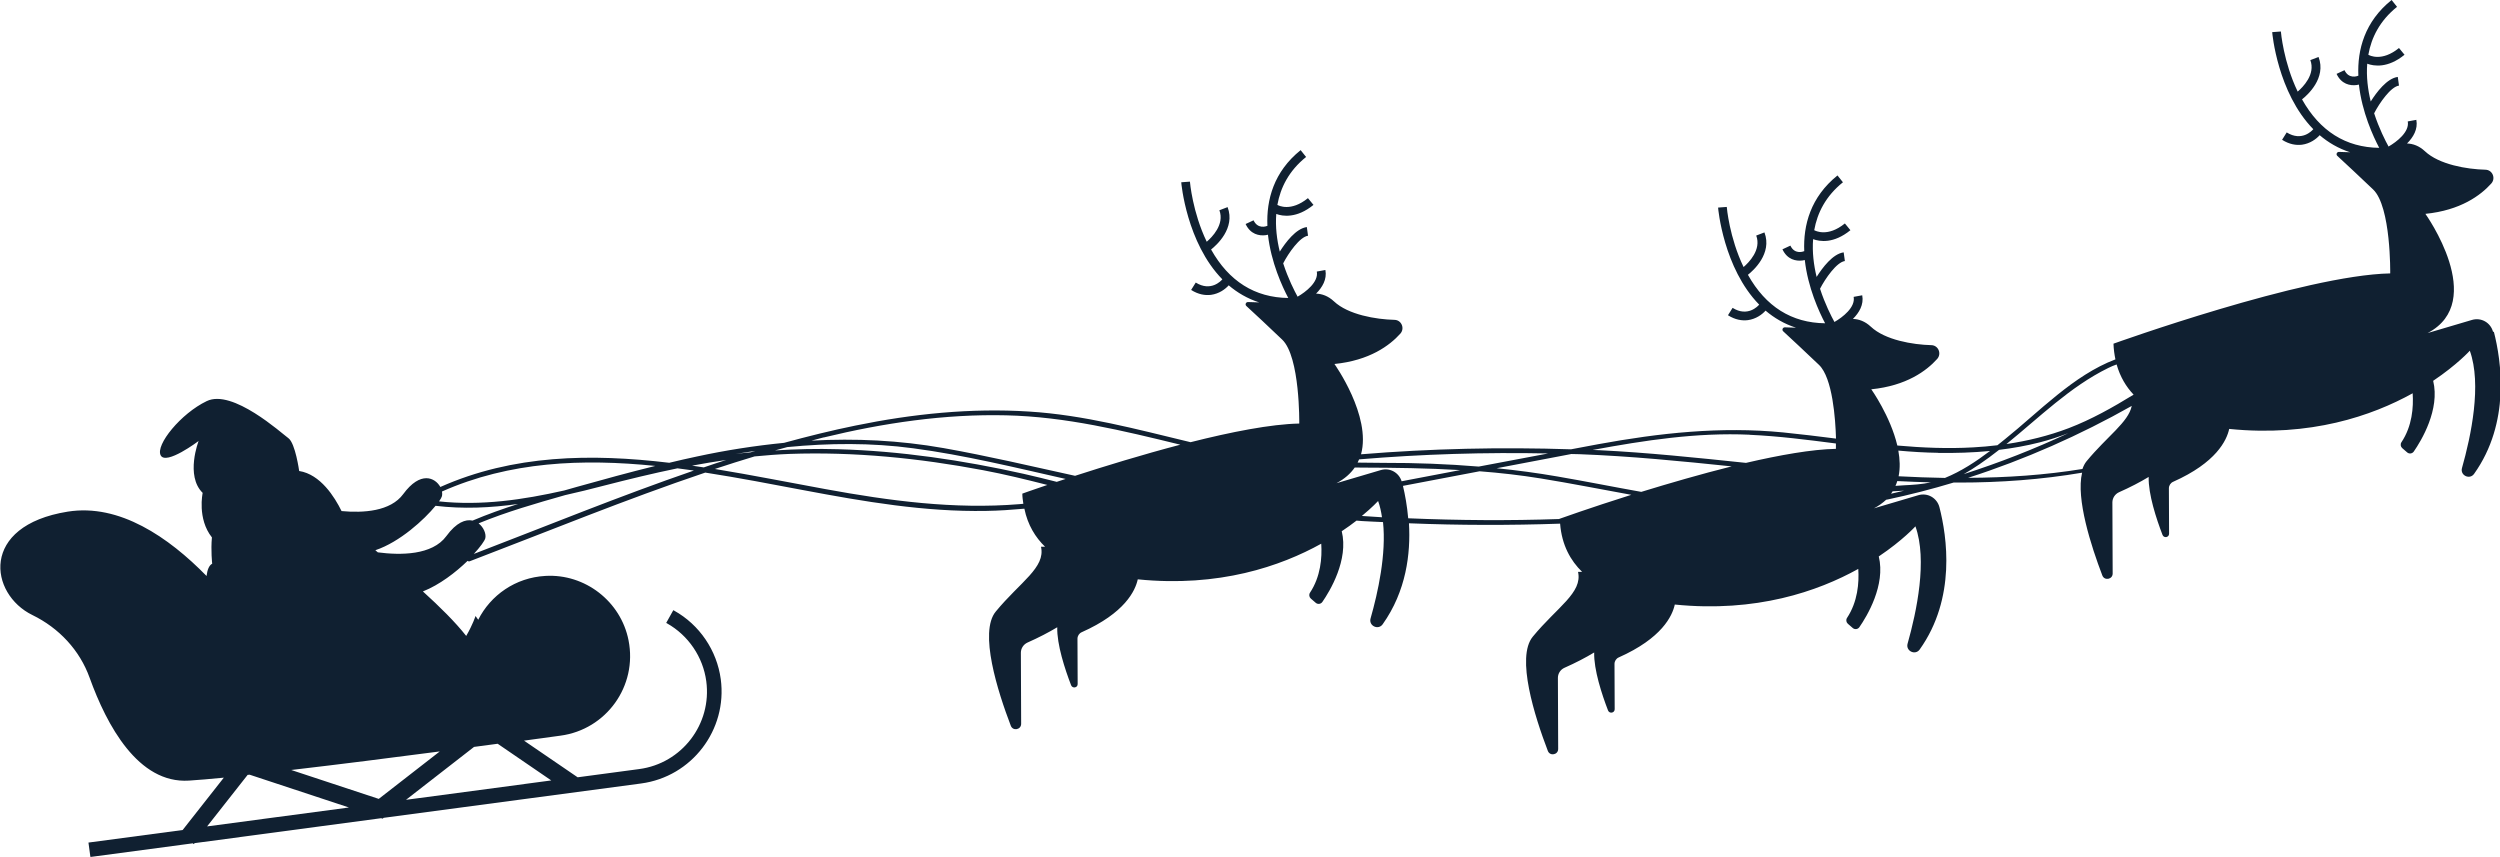 <?xml version="1.0" encoding="UTF-8"?>
<svg id="BACKGROUND" xmlns="http://www.w3.org/2000/svg" viewBox="0 0 270.75 92.8">
  <defs>
    <style>
      .cls-1 {
        fill: #102031;
      }
    </style>
  </defs>
  <path class="cls-1" d="M270,35.95c-.26-1.01-1.29-1.6-2.29-1.3l-4.8,1.42c6.55-3.42-.24-12.91-.24-12.91,3.8-.38,5.98-2,7.13-3.28,.52-.57,.13-1.49-.63-1.5-1.99-.05-5.01-.55-6.55-2-.63-.59-1.3-.82-1.94-.84,.67-.67,1.2-1.54,1.01-2.56l-.93,.17c.21,1.13-1.19,2.21-2.08,2.72-.34-.62-1.02-1.94-1.56-3.6,.57-1.11,1.8-2.88,2.69-3l-.13-.94c-1.18,.16-2.3,1.66-2.93,2.66-.31-1.27-.49-2.68-.38-4.09,.35,.13,.9,.26,1.61,.17,.69-.09,1.52-.4,2.43-1.14l-.6-.73c-1.87,1.52-3.2,.8-3.32,.73,.33-1.86,1.24-3.69,3.11-5.19l-.59-.74c-2.91,2.34-3.72,5.37-3.6,8.2h0c-.17,.07-1.05,.36-1.5-.6l-.86,.4c.52,1.12,1.47,1.3,2.17,1.21,.09-.01,.17-.03,.25-.05,.33,2.98,1.55,5.62,2.2,6.85-3.62-.04-6.43-1.81-8.36-5.25,.56-.44,2.66-2.29,1.79-4.59l-.89,.34c.58,1.54-.81,2.93-1.37,3.41-1.54-3.19-1.82-6.48-1.82-6.51l-.94,.07c0,.1,.58,6.56,4.45,10.51-.14,.17-1.25,1.37-2.88,.35l-.5,.8c.79,.5,1.53,.61,2.16,.53,.87-.12,1.54-.61,1.91-1.03,.93,.79,2.02,1.44,3.3,1.85l-1.21-.04c-.23,0-.35,.27-.18,.43,.81,.75,2.47,2.29,3.88,3.64,1.95,1.86,1.85,9.09,1.85,9.09-9.31,.18-29.97,7.61-29.97,7.61,.02,.61,.1,1.17,.21,1.7-4.55,1.72-8.28,5.69-11.97,8.65-.27,.22-.54,.43-.81,.65-.87,.11-1.75,.18-2.62,.23-2.76,.16-5.5,.04-8.22-.2-.75-3.18-2.82-6.09-2.82-6.09,3.8-.38,5.98-2,7.13-3.28,.52-.57,.13-1.49-.63-1.5-1.99-.05-5.01-.55-6.55-2-.63-.59-1.3-.82-1.94-.84,.67-.67,1.2-1.54,1.01-2.56l-.93,.17c.21,1.13-1.19,2.21-2.08,2.72-.34-.62-1.02-1.94-1.56-3.6,.57-1.11,1.8-2.88,2.69-3l-.13-.94c-1.18,.16-2.3,1.66-2.93,2.66-.31-1.27-.49-2.68-.38-4.09,.35,.13,.9,.26,1.61,.17,.69-.09,1.52-.4,2.43-1.14l-.6-.73c-1.87,1.52-3.2,.79-3.32,.73,.33-1.86,1.24-3.69,3.11-5.19l-.59-.74c-2.91,2.34-3.72,5.37-3.6,8.2h0c-.17,.07-1.05,.36-1.5-.6l-.86,.4c.52,1.12,1.47,1.3,2.17,1.21,.09-.01,.17-.03,.25-.05,.33,2.98,1.55,5.62,2.2,6.85-3.62-.04-6.43-1.8-8.36-5.25,.56-.44,2.66-2.29,1.79-4.59l-.89,.34c.58,1.54-.81,2.93-1.37,3.41-1.54-3.19-1.82-6.48-1.82-6.51l-.94,.07c0,.1,.58,6.56,4.45,10.51-.14,.17-1.25,1.37-2.88,.35l-.5,.8c.79,.5,1.53,.61,2.16,.53,.87-.12,1.54-.61,1.91-1.03,.93,.79,2.02,1.44,3.3,1.85l-1.21-.04c-.23,0-.35,.27-.18,.43,.81,.75,2.47,2.29,3.88,3.64,1.47,1.41,1.78,5.87,1.84,7.98-1.91-.24-3.82-.48-5.74-.67-6.77-.66-13.37,.06-20.03,1.28-.98,.18-1.96,.37-2.93,.55-7.58-.25-15.18-.08-22.74,.54,1.14-4.15-2.88-9.78-2.88-9.78,3.8-.38,5.98-2,7.13-3.28,.52-.57,.13-1.49-.63-1.5-1.99-.05-5.01-.55-6.55-2-.63-.59-1.3-.82-1.94-.84,.67-.67,1.2-1.54,1.01-2.56l-.93,.17c.21,1.13-1.19,2.21-2.08,2.72-.34-.62-1.02-1.94-1.56-3.61,.57-1.11,1.8-2.87,2.69-2.99l-.13-.94c-1.18,.16-2.3,1.66-2.93,2.66-.31-1.27-.49-2.67-.38-4.08,.35,.13,.9,.26,1.6,.16,.69-.09,1.52-.4,2.43-1.14l-.6-.73c-1.86,1.51-3.19,.8-3.31,.73,.33-1.86,1.24-3.69,3.11-5.19l-.59-.74c-2.91,2.34-3.72,5.37-3.6,8.2h0c-.17,.07-1.05,.36-1.5-.6l-.86,.4c.52,1.12,1.47,1.3,2.17,1.21,.09-.01,.17-.03,.25-.05,.33,2.98,1.55,5.62,2.2,6.85-3.62-.04-6.43-1.81-8.36-5.25,.56-.44,2.66-2.29,1.79-4.59l-.89,.34c.58,1.54-.81,2.93-1.37,3.41-1.54-3.19-1.82-6.48-1.82-6.51l-.94,.07c0,.1,.58,6.56,4.45,10.51-.14,.17-1.25,1.37-2.88,.35l-.5,.8c.79,.5,1.53,.61,2.16,.53,.87-.12,1.54-.61,1.91-1.03,.93,.79,2.02,1.44,3.3,1.85l-1.21-.04c-.23,0-.35,.27-.18,.43,.81,.74,2.47,2.29,3.88,3.64,1.95,1.86,1.85,9.09,1.85,9.09-3.07,.06-7.38,.91-11.77,2.02-5.79-1.39-11.53-2.95-17.5-3.32-6.3-.4-12.62,.25-18.8,1.52-2.6,.53-5.17,1.17-7.73,1.87-3.15,.31-6.3,.8-9.44,1.48-1,.21-2,.44-2.99,.68-8.44-1.01-16.9-.89-24.79,2.62-.57-1.02-2.15-1.77-4.02,.77-1.38,1.88-4.32,2.06-6.68,1.84-.75-1.53-2.29-3.98-4.59-4.34,0,0-.41-2.99-1.16-3.55-.76-.55-6.06-5.37-8.85-4.02-2.8,1.34-5.57,4.75-4.99,5.87,.57,1.12,4.11-1.55,4.11-1.55,0,0-1.46,3.76,.44,5.62,0,0-.61,2.8,1,4.82-.13,1.42,.03,2.85,.03,2.85-.33,.17-.53,.65-.61,1.33-4.12-4.21-9.44-7.86-15.03-6.97-9.57,1.53-8.49,8.93-3.83,11.2,2.87,1.4,5.12,3.79,6.2,6.8,1.85,5.13,5.25,11.48,10.75,11.13,1.01-.06,2.3-.18,3.78-.32l-4.46,5.67-10.2,1.36,.21,1.56,11.09-1.48,.11,.09,.09-.11,20.2-2.7,.16,.05,.11-.09,27.88-3.72c5.49-.73,9.36-5.8,8.63-11.29-.42-3.12-2.3-5.9-5.05-7.43l-.09-.05-.77,1.38,.09,.05c2.31,1.3,3.9,3.64,4.25,6.27,.62,4.63-2.64,8.9-7.27,9.51l-6.66,.89-5.81-3.97c2.45-.33,3.95-.54,3.95-.54,4.94-.66,8.36-5.35,7.37-10.33-.83-4.21-4.71-7.22-9-6.97-3.26,.18-5.94,2.1-7.28,4.75l-.29-.41s-.29,.92-1.01,2.16c-1.18-1.5-2.86-3.16-4.69-4.82,1.8-.71,3.56-2.07,4.84-3.31,.06,.05,.14,.08,.24,.04,8.45-3.23,16.9-6.7,25.5-9.6,3.6,.56,7.18,1.25,10.67,1.91,6.52,1.23,13.1,2.36,19.76,2.24,1.38-.02,2.76-.12,4.13-.24,.36,1.77,1.2,3.11,2.24,4.12h-.44c.51,2.26-2.25,3.8-4.9,7.02-1.84,2.23,.21,8.65,1.63,12.37,.23,.6,1.12,.43,1.12-.21l-.03-7.7c0-.47,.28-.9,.71-1.1,1.22-.54,2.29-1.1,3.23-1.66-.05,1.86,.83,4.54,1.5,6.28,.15,.38,.72,.28,.71-.13l-.02-4.91c0-.3,.18-.58,.45-.7,4.68-2.08,5.81-4.49,6.08-5.73,8.8,.89,15.48-1.42,19.87-3.86,.1,1.52-.06,3.56-1.22,5.31-.13,.2-.09,.47,.09,.63l.53,.46c.22,.19,.55,.15,.72-.09,.82-1.18,2.86-4.56,2.1-7.66,.6-.4,1.14-.79,1.6-1.15,.2,.01,.41,.03,.61,.05,.75,.05,1.5,.07,2.26,.11,.37,3.43-.54,7.61-1.35,10.44-.22,.79,.83,1.3,1.31,.63,2.56-3.6,3.04-7.66,2.85-10.94,5.45,.22,10.92,.23,16.37,.04,.18,2.33,1.14,4.01,2.38,5.22h-.44c.51,2.26-2.25,3.8-4.9,7.02-1.84,2.23,.21,8.65,1.63,12.37,.23,.6,1.12,.43,1.12-.21l-.03-7.7c0-.47,.28-.9,.71-1.09,1.22-.54,2.29-1.1,3.22-1.66-.05,1.86,.83,4.54,1.5,6.28,.15,.38,.72,.28,.72-.13l-.02-4.91c0-.3,.18-.58,.45-.7,4.68-2.08,5.81-4.49,6.08-5.73,8.8,.89,15.48-1.42,19.87-3.86,.1,1.52-.06,3.56-1.22,5.31-.13,.2-.09,.47,.09,.63l.53,.46c.22,.19,.55,.15,.72-.09,.82-1.18,2.86-4.56,2.1-7.66,2.62-1.76,3.97-3.26,3.97-3.26,1.31,3.65,.14,9.21-.85,12.71-.22,.79,.83,1.3,1.31,.63,3.97-5.57,2.95-12.26,2.14-15.41-.26-1.01-1.29-1.6-2.29-1.3l-4.8,1.42c.52-.27,.95-.59,1.32-.93,.06-.01,.11-.02,.17-.03,2.4-.51,4.78-1.12,7.13-1.83,.21,0,.41,0,.62,0,4.41,0,8.9-.32,13.3-1.07-.68,2.83,.98,7.96,2.19,11.13,.23,.6,1.12,.43,1.12-.21l-.03-7.7c0-.47,.28-.9,.71-1.1,1.22-.54,2.29-1.1,3.22-1.66-.05,1.86,.83,4.54,1.5,6.28,.15,.38,.72,.28,.71-.14l-.02-4.91c0-.3,.18-.58,.45-.7,4.68-2.08,5.81-4.49,6.08-5.73,8.8,.89,15.48-1.42,19.87-3.86,.1,1.52-.05,3.56-1.22,5.31-.13,.2-.09,.47,.09,.63l.53,.46c.22,.19,.55,.15,.72-.09,.82-1.18,2.86-4.56,2.1-7.66,2.62-1.76,3.97-3.26,3.97-3.26,1.31,3.65,.14,9.21-.85,12.71-.22,.79,.83,1.3,1.31,.63,3.97-5.57,2.95-12.26,2.14-15.41Zm-99.82,13.22c.3,0,.59,.01,.89,.02,5.5,.21,10.99,.75,16.47,1.32-3.36,.84-6.79,1.84-9.79,2.76-3.04-.54-6.06-1.15-9.1-1.67-2.19-.38-4.37-.67-6.56-.89,1.98-.38,3.96-.75,5.94-1.13,.72-.14,1.43-.27,2.15-.41Zm35.3,2.93c1.21,.06,2.42,.11,3.63,.14-.96,.21-1.92,.27-2.95,.32-.29,.01-.59,.04-.88,.06,.08-.17,.14-.35,.2-.53Zm-.51,1.11c.42-.02,.83-.04,1.25-.07-.47,.11-.95,.22-1.42,.33,.06-.09,.12-.17,.17-.26Zm7.7-1.86c.58-.33,1.14-.68,1.68-1.05,.74-.5,1.45-1.03,2.15-1.58,1.48-.18,2.95-.44,4.4-.81,1.06-.27,2.09-.61,3.1-1-3.68,1.72-7.46,3.2-11.33,4.44Zm15.64-11.49c.3-.15,.61-.28,.92-.39,.38,1.34,1.03,2.42,1.84,3.27-2.25,1.38-4.57,2.69-7.03,3.63-2.18,.83-4.44,1.38-6.74,1.72,3.57-2.89,6.88-6.2,11.01-8.23Zm-18.41,9.19c1.87,.03,3.75-.03,5.62-.21-1.52,1.15-3.13,2.21-4.88,2.92-1.67-.03-3.34-.09-5.02-.18,.18-.89,.14-1.84-.03-2.78,1.44,.13,2.87,.22,4.32,.24Zm-20.4-1.96c3.13,.14,6.23,.54,9.33,.94,0,.36,0,.58,0,.58-2.6,.05-6.07,.67-9.74,1.52-5.42-.57-10.74-1.12-15.83-1.37-.26-.01-.51-.02-.77-.03,5.62-1.04,11.28-1.91,17-1.65Zm-21.83,2.02c-2.51,.47-5.02,.94-7.52,1.42-3.4-.28-6.81-.41-10.27-.4-.95,0-1.9-.01-2.85-.03,.06-.12,.11-.23,.16-.35,6.81-.57,13.65-.78,20.48-.64Zm-53.2,3.08c-1.21-.31-2.42-.6-3.63-.88-6.6-1.47-13.32-2.47-20.08-2.66-2.29-.07-4.56-.01-6.82,.13,.44-.13,.88-.24,1.32-.36,4.53-.44,9.08-.48,13.64,.13,5.56,.74,11.03,2.08,16.51,3.32-.33,.11-.65,.21-.95,.31Zm37.33-.06c-.3-.96-1.29-1.51-2.26-1.22l-4.8,1.42c.89-.47,1.53-1.05,1.98-1.7,.25,0,.49,.01,.74,.01,3.59,.01,7.14,.06,10.68,.27-1.99,.38-3.99,.77-5.98,1.14-.12,.02-.24,.05-.35,.07Zm-62.6-4.75c6.47-1.57,13.12-2.56,19.78-2.4,6.45,.15,12.62,1.66,18.85,3.18-4.13,1.08-8.24,2.35-11.4,3.37-4.73-1.04-9.45-2.15-14.23-3-4.8-.85-9.57-1.07-14.32-.81,.44-.11,.88-.24,1.32-.35Zm-7.91,1.61c-.54,.05-1.08,.1-1.62,.17,.71-.12,1.43-.22,2.14-.33-.17,.05-.35,.11-.52,.16Zm-2.63,.82c-.82,.26-1.63,.53-2.44,.81-.42-.07-.85-.13-1.27-.19,1.23-.23,2.47-.44,3.72-.62Zm-7.69,.65c-2.83,.7-5.65,1.47-8.46,2.26-.47,.13-.94,.26-1.41,.4-4.46,1.01-8.98,1.67-13.55,1.18,.18-.25,.29-.46,.32-.58,.03-.14,.03-.31,0-.49,7.34-3.26,15.23-3.57,23.11-2.77Zm-23.34,30.92l-6.61,5.14-9.48-3.13c5.15-.6,10.99-1.34,16.09-2.01Zm-25.2,8.12l4.39-5.58c.07,0,.14-.02,.22-.02l10.75,3.55-15.36,2.05Zm37.28-4.98l-15.74,2.1,7.37-5.73c.9-.12,1.76-.23,2.56-.34l5.8,3.97Zm-11.37-26.46c-1.53,2.09-4.98,2.08-7.42,1.76-.09-.08-.18-.15-.27-.23,2.66-.89,5.3-3.32,6.52-4.81,3,.36,5.98,.22,8.94-.2-1.67,.53-3.32,1.12-4.93,1.8-.75-.17-1.75,.19-2.84,1.68Zm2.95,1.96c.73-.79,1.2-1.45,1.27-1.73,.11-.47-.18-1.19-.73-1.61,3.04-1.25,6.21-2.16,9.38-3.06,1.39-.31,2.77-.65,4.14-1.01,2.68-.69,5.35-1.34,8.02-1.89,.59,.08,1.19,.16,1.78,.24-8.05,2.77-15.96,6.01-23.86,9.04Zm59.11-5.42c-7.06,.58-14.07-.36-21.01-1.63-3.91-.71-7.93-1.52-11.97-2.18,1.43-.47,2.86-.93,4.3-1.36,1.25-.12,2.51-.22,3.78-.27,7.02-.25,14.05,.46,20.95,1.76,2.34,.44,4.66,1.01,6.98,1.6-1.69,.57-2.71,.94-2.71,.94,0,.39,.06,.74,.11,1.1-.14,.01-.28,.03-.43,.04Zm37.1,1.27c1.15-.95,1.75-1.61,1.75-1.61,.2,.55,.33,1.14,.42,1.76-.72-.04-1.45-.1-2.17-.14Zm5.01,.27c-.12-1.36-.34-2.57-.57-3.52,2.77-.53,5.53-1.05,8.3-1.58,2.21,.17,4.42,.42,6.64,.78,3.27,.53,6.53,1.18,9.79,1.77-4.53,1.43-7.81,2.61-7.81,2.61,0,0,0,0,0,.01-5.45,.19-10.91,.15-16.36-.08Zm60.63-4.39c6.15-1.98,12.1-4.61,17.73-7.79-.36,1.77-2.67,3.29-4.9,6-.19,.23-.33,.52-.44,.83-4.04,.66-8.19,.94-12.39,.96Z"/>
</svg>